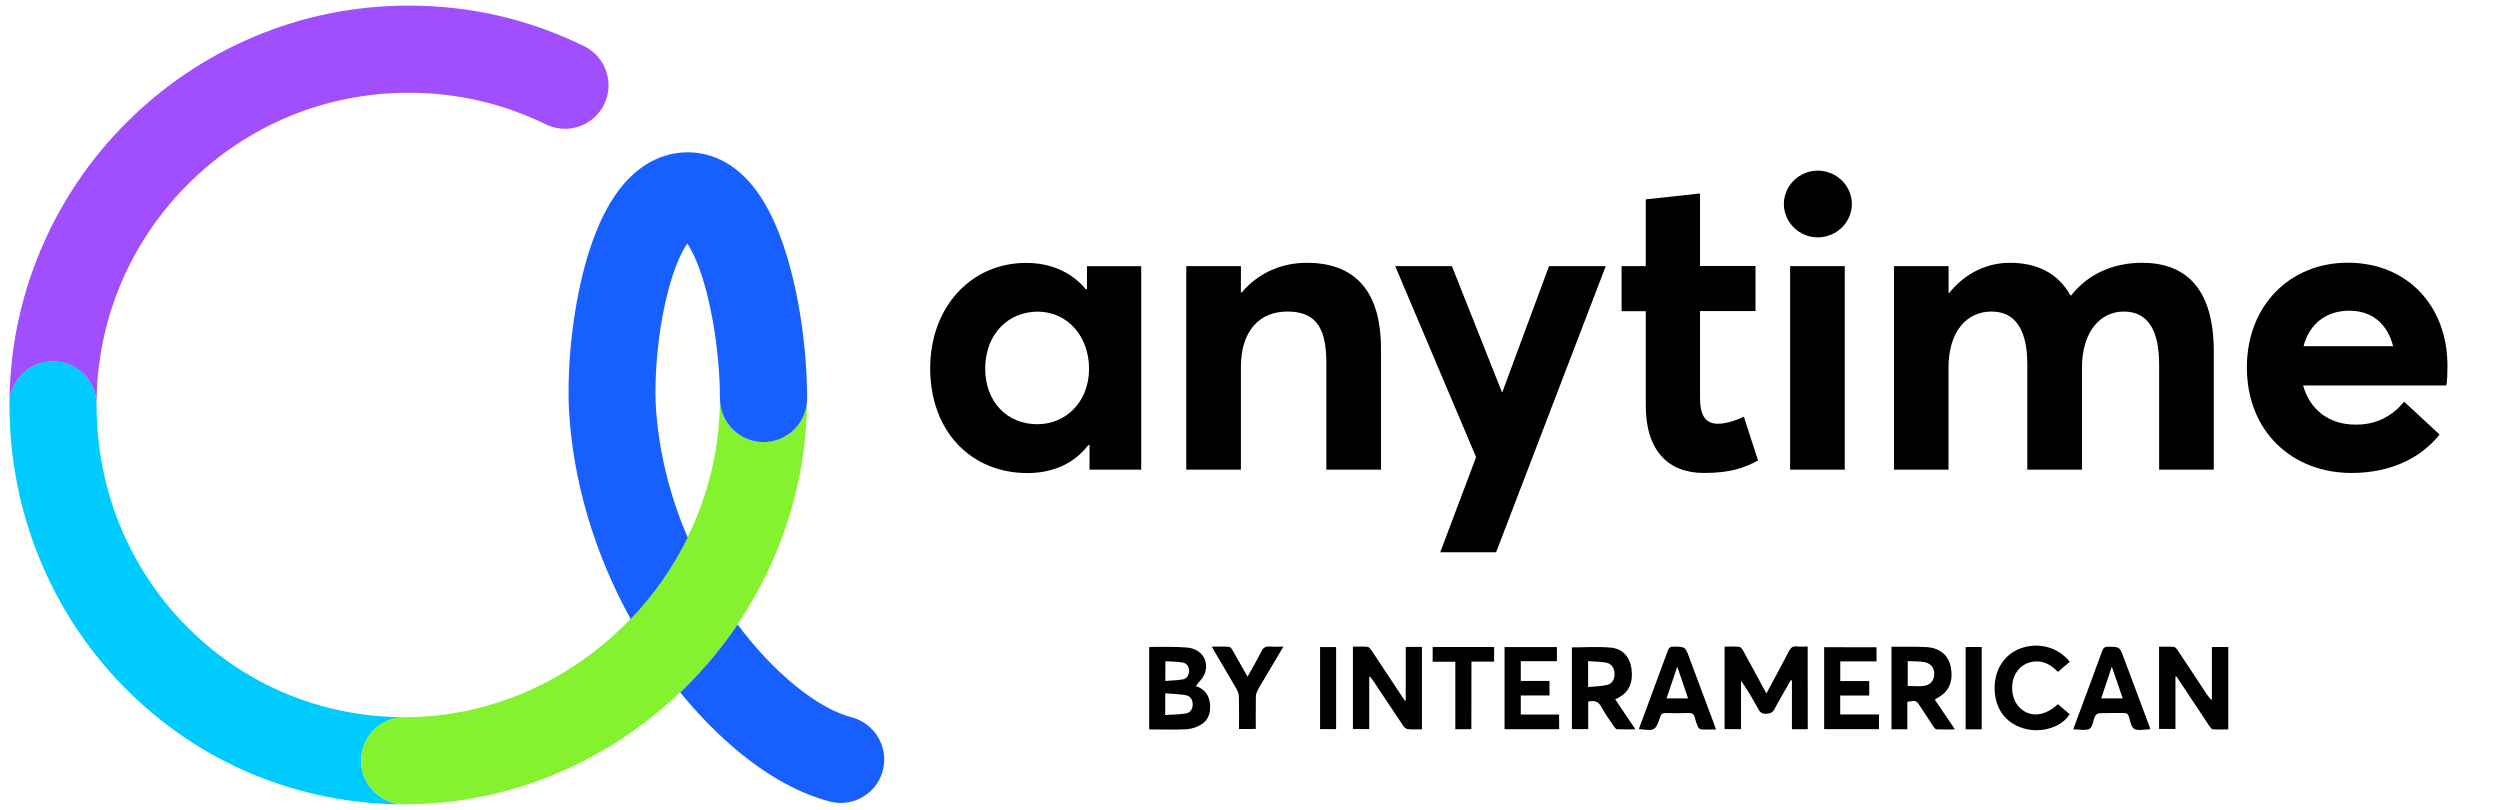 <?xml version="1.0" encoding="UTF-8"?> <svg xmlns="http://www.w3.org/2000/svg" xmlns:xlink="http://www.w3.org/1999/xlink" version="1.1" id="Layer_2_00000061444906458552760130000011552348099187313319_" x="0px" y="0px" viewBox="0 0 2636 854" style="enable-background:new 0 0 2636 854;" xml:space="preserve"> <style type="text/css"> .st0{enable-background:new ;} .st1{fill:#A14EFF;enable-background:new ;} .st2{fill:#00CBFF;enable-background:new ;} .st3{fill:#84F22E;enable-background:new ;} .st4{fill:#005AA9;} .st5{fill:#175FFF;enable-background:new ;} </style> <g> <path d="M1906.1,768.9c-5.4,0-10.7,0-16.7,0c0-17.1,0-34.3,0-51.4c-0.4-0.1-0.8-0.2-1.2-0.3c-5.7,10-11.6,19.9-17,30.1 c-2.2,4.2-4.9,5.2-9.3,5.3c-4.5,0.1-6.3-1.9-8.2-5.4c-5.4-10-11.2-19.8-18-29.5c0,17,0,33.9,0,51.1c-6.2,0-11.6,0-17.3,0 c0-28.9,0-57.7,0-87c5.1,0,10.3-0.3,15.3,0.2c1.5,0.1,3.2,2.1,4,3.6c7.5,13.5,14.8,27.2,22.1,40.7c0.8,1.4,1.6,2.9,2.7,4.8 c8.1-15.1,16.1-29.6,23.7-44.4c1.9-3.7,4.1-5.6,8.4-5.1c3.6,0.4,7.3,0.1,11.4,0.1C1906.1,711,1906.1,739.8,1906.1,768.9z"></path> <path d="M2293.8,713.4c0,18.3,0,36.5,0,55.2c-5.8,0-11.4,0-17.3,0c0-28.6,0-57.3,0-86.7c5.2,0,10.5-0.2,15.7,0.2 c1.4,0.1,2.9,2,3.8,3.4c10,14.9,19.8,29.9,29.7,44.9c1.8,2.7,3.6,5.4,6.5,7.9c0-18.6,0-37.2,0-56.1c6.1,0,11.6,0,17.3,0 c0,28.8,0,57.5,0,86.9c-5.4,0-10.8,0.2-16.3-0.1c-1.2-0.1-2.6-1.9-3.4-3.1c-10.4-15.5-20.6-31-30.9-46.5c-1.4-2.1-2.7-4.1-4.1-6.2 C2294.5,713.2,2294.2,713.3,2293.8,713.4z"></path> <path d="M1482.2,738.6c0-18.7,0-37.5,0-56.5c5.8,0,11.2,0,17.1,0c0,28.9,0,57.7,0,86.9c-5.2,0-10.2,0.3-15.1-0.2 c-1.7-0.2-3.6-2-4.7-3.6c-10.8-16-21.4-32.1-32.1-48.1c-0.9-1.4-1.8-2.7-3.7-3.9c0,18.4,0,36.8,0,55.5c-6.1,0-11.5,0-17.2,0 c0-28.9,0-57.6,0-86.9c5.2,0,10.3-0.2,15.4,0.2c1.4,0.1,2.9,1.9,3.9,3.3c10.9,16.3,21.7,32.7,32.5,49.1c1,1.5,2,3,3,4.5 C1481.5,738.9,1481.9,738.8,1482.2,738.6z"></path> <path d="M1260.9,723.4c8.7,2.8,14.3,9.3,15,19.6c0.6,8.6-1.8,16.5-9.6,21.1c-4.4,2.6-9.9,4.5-14.9,4.8c-13.1,0.7-26.2,0.2-39.7,0.2 c0-28.9,0-57.6,0-86.5c0.2-0.1,0.6-0.5,1-0.5c12.8,0.1,25.7-0.4,38.4,0.6c15.8,1.2,24.4,14.1,19,28 C1268.2,715.3,1264.1,719,1260.9,723.4z M1228.6,753.9c7.5-0.5,14.6-0.5,21.6-1.6c4.7-0.7,7.3-4.5,7.4-9.3c0.1-5-2.4-9.1-7.3-10 c-7.1-1.2-14.3-1.4-21.7-2C1228.6,739.1,1228.6,745.8,1228.6,753.9z M1228.7,718c6.4-0.5,12.4-0.6,18.2-1.6 c4.5-0.8,6.9-4.4,6.9-9.1c0-4.8-2.7-8.1-7.2-8.8c-5.8-0.9-11.7-0.9-17.8-1.3C1228.7,704.2,1228.7,710.5,1228.7,718z"></path> <path d="M2040.1,737.7c6.9,10.2,13.7,20.3,21.2,31.4c-7.1,0-13.3,0.1-19.5-0.1c-1.1,0-2.3-1.7-3.1-2.8c-4.6-6.9-9.2-13.9-13.7-20.9 c-4.5-6.9-4.5-6.9-13.9-5.3c0,9.5,0,19,0,28.9c-5.8,0-11.1,0-16.7,0c0-28.7,0-57.4,0-87c2.1,0,4.3,0,6.5,0 c10.2,0.1,20.3-0.2,30.5,0.4c14.2,0.9,23.2,8.7,25.5,21.1c2.9,15.8-2.2,26.6-15.4,33.2C2041.1,736.8,2040.8,737.2,2040.1,737.7z M2011.5,697.1c0,9.4,0,17.8,0,26.2c5.9,0,11.6,0.6,17.1-0.1c7-0.9,10.9-6.1,10.9-12.8c-0.1-6.4-3.9-11.3-10.8-12.3 C2023.2,697.2,2017.5,697.4,2011.5,697.1z"></path> <path d="M1657.4,768.8c0-29,0-57.7,0-86.2c14,0,27.8-1,41.5,0.3c12.2,1.2,19.7,10.2,21.3,21.8c2,15.4-2.6,25.4-14.6,31.4 c-0.7,0.4-1.4,0.7-2.5,1.3c7,10.4,13.8,20.5,21.3,31.6c-7,0-13.2,0.2-19.4-0.1c-1.2-0.1-2.6-1.9-3.4-3.2c-4.5-6.6-9.3-13.1-13-20.1 c-3.1-5.9-7.3-7.5-14-5.8c0,9.4,0,19.1,0,29C1668.5,768.8,1663.2,768.8,1657.4,768.8z M1674.5,724.4c7.1-0.7,13.7-0.7,20-2.2 c5.6-1.3,8.2-6.4,7.9-12.3c-0.3-5.6-3.3-10.2-8.8-11.2c-6.2-1.1-12.6-1.1-19.1-1.6C1674.5,706.4,1674.5,714.6,1674.5,724.4z"></path> <path d="M1728,768.7c3.4-9.1,6.7-18.1,10-27c6.8-18.5,13.7-37,20.5-55.6c1.1-3.1,2.6-4.3,6.1-4.3c12.3,0.1,12.3,0,16.5,11.4 c8.8,23.6,17.6,47.3,26.5,70.9c0.6,1.5,1,3.1,1.7,5.1c-5.5,0-10.5,0.2-15.4-0.1c-1.2-0.1-3-1.3-3.5-2.5c-1.4-3.2-2.5-6.5-3.4-9.9 c-0.9-3.7-2.7-5-6.6-4.9c-8,0.3-16,0.2-24,0c-3.1-0.1-4.7,0.8-5.8,3.9C1745.3,770.8,1745.2,770.7,1728,768.7z M1768.5,702.9 c-4,11.8-7.6,22.5-11.3,33.5c7.8,0,15,0,22.7,0C1776.2,725.3,1772.6,714.7,1768.5,702.9z"></path> <path d="M2267.2,768.7c-1,0.2-1.4,0.4-1.7,0.4c-5.2,0-11.4,1.7-15.2-0.6c-3.4-2.1-4.2-8.5-5.7-13.2c-0.9-2.7-2.3-3.5-5.1-3.5 c-8.7,0.1-17.3-0.1-26,0.2c-1.6,0.1-3.8,1.7-4.5,3.2c-2.1,4.4-2.5,11.5-5.7,13.2c-4.5,2.3-11,0.6-17.3,0.6 c2.3-6.3,4.6-12.3,6.8-18.3c8-21.5,16-43,23.8-64.5c1.2-3.2,2.7-4.3,6.1-4.3c12.2,0.1,12.2,0,16.5,11.4c8.8,23.5,17.6,47,26.4,70.5 C2266.2,765.2,2266.6,766.8,2267.2,768.7z M2226.7,702.9c-4,11.9-7.5,22.5-11.2,33.5c7.8,0,15,0,22.7,0 C2234.3,725.3,2230.7,714.7,2226.7,702.9z"></path> <path d="M1978.6,682.5c0,4.9,0,9.6,0,14.9c-12.8,0-25.3,0-38.2,0c0,7.1,0,13.6,0,20.7c10.1,0,20.2,0,30.5,0c0,5.3,0,10,0,15.3 c-10.2,0-20.2,0-30.6,0c0,6.8,0,13,0,19.9c13.5,0,27,0,40.9,0c0,5.5,0,10.4,0,15.5c-19.4,0-38.5,0-57.8,0c0-28.8,0-57.3,0-86.4 C1941.6,682.5,1960,682.5,1978.6,682.5z"></path> <path d="M1644,768.9c-19.3,0-38.2,0-57.6,0c0-28.8,0-57.4,0-86.6c18.2,0,36.6,0,55.2,0c0,4.9,0,9.6,0,14.9c-12.6,0-25.1,0-38.1,0 c0,7.1,0,13.6,0,20.8c9.9,0,20,0,30.3,0c0,5.3,0,10.1,0,15.3c-10,0-20,0-30.3,0c0,6.8,0,13.2,0,20.1c13.4,0,26.7,0,40.4,0 C1644,758.8,1644,763.5,1644,768.9z"></path> <path d="M2182.4,697.8c-4.2,3.6-8.3,7-12.5,10.6c-6.9-7-14.7-11.9-24.8-10.9c-6.7,0.7-12.5,3.4-16.9,8.6 c-9.4,10.8-8.7,30.3,1.5,40.2c10.8,10.5,26.3,9.1,40.2-3.8c2.1,1.8,4.2,3.5,6.3,5.4c2,1.7,4,3.4,6,5.1c-7.6,13.1-28,19.9-45.9,15.7 c-19.7-4.7-31.7-19.1-33.1-39.8c-1.3-20.6,9-38.2,26.4-44.9C2148.6,676.6,2169.8,682,2182.4,697.8z"></path> <path d="M1306.4,768.7c0-11.5,0.2-22.5-0.1-33.5c-0.1-2.8-0.9-5.9-2.3-8.4c-7.7-13.4-15.7-26.7-23.5-40c-0.8-1.4-1.5-2.8-2.7-5 c6.5,0,12.3-0.2,18,0.2c1.3,0.1,2.9,1.9,3.7,3.4c5.2,9,10.3,18.2,15.9,28.1c5.2-9.3,10.2-17.8,14.6-26.6c2-4,4.4-5.6,8.9-5.2 c4.4,0.4,8.9,0.1,14.3,0.1c-3.8,6.5-7.1,12.2-10.5,17.8c-5.5,9.3-11.2,18.5-16.5,27.9c-1.2,2.2-2,4.9-2,7.4 c-0.2,11.1-0.1,22.2-0.1,33.7C1318.1,768.7,1312.6,768.7,1306.4,768.7z"></path> <path d="M1551.4,768.9c-5.9,0-11.1,0-16.9,0c0-23.6,0-47.1,0-71.2c-8.2,0-16,0-23.9,0c0-5.5,0-10.4,0-15.5c21.6,0,43,0,64.8,0 c0,5.1,0,9.9,0,15.4c-7.9,0-15.6,0-23.9,0C1551.4,721.6,1551.4,745.1,1551.4,768.9z"></path> <path d="M2089.5,769c-5.9,0-11.2,0-16.9,0c0-28.9,0-57.7,0-86.8c5.6,0,11.2,0,16.9,0C2089.5,711.2,2089.5,739.8,2089.5,769z"></path> <path d="M1408.8,768.8c-5.7,0-11.1,0-16.9,0c0-28.7,0-57.3,0-86.5c5.5,0,11.1,0,16.9,0C1408.8,711.2,1408.8,739.9,1408.8,768.8z"></path> </g> <g class="st0"> <path d="M1203.3,280.6v214.6h-54.5v-25.9h-1.3c-14.5,18.9-36.5,29.5-64.2,29.5c-59.4,0-102.5-44-102.5-110.4 c0-65.1,43.5-111.2,101.1-111.2c25.5,0,47.5,9.2,62.9,27.7h1.3v-24.2H1203.3z M1148.3,388.8c0-34.3-22.9-60.2-54.1-60.2 c-30.8,0-55.4,23.3-55.4,60.2c0,34.7,22.9,58.5,55,58.5C1123.7,447.3,1148.3,423.9,1148.3,388.8"></path> <path d="M1456.1,367.7v127.5h-57.6v-113c0-40.9-14.5-53.7-41.3-53.7c-29,0-48.8,20.2-48.8,58.5v108.2h-57.6V280.6h57.6v27.7h0.9 c17.6-20.7,42.2-31.2,68.6-31.2C1424,277.1,1456.1,301.7,1456.1,367.7"></path> <polygon points="1693.1,280.6 1577.5,582.3 1518.6,582.3 1556.4,482 1471.1,280.6 1530.9,280.6 1583.6,413.4 1584.1,413.4 1633.3,280.6 "></polygon> <path d="M1735.3,427.5v-99.4h-25.5v-47.5h25.5v-70.4l57.2-6.2v76.5h58.5v47.5h-58.5v91.5c0,18.5,5.7,27.3,18.9,27.3 c7,0,17.6-2.6,27.3-7.5l15,46.2c-14.1,7.5-28.1,13.2-57.2,13.2C1759.5,498.7,1735.3,475.8,1735.3,427.5"></path> <path d="M1880.9,215.1c0-19.3,16.3-35.2,35.6-35.2c19.8,0,36.1,15.8,36.1,35.2s-16.3,35.2-36.1,35.2 C1897.2,250.3,1880.9,234.4,1880.9,215.1 M1887.5,280.6h57.6v214.6h-57.6V280.6z"></path> <path d="M2334.2,370.3v124.9h-57.6V384.4c0-34.3-10.6-55.9-37.4-55.9c-24.2,0-44,20.7-44,59.4v107.3h-57.6V384.4 c0-34.3-11-55.9-37.8-55.9c-25.9,0-45.3,20.7-45.3,59.4v107.3H1997V280.6h57.6v28.6h0.4c16.7-21.1,40-32.1,64.2-32.1 c28.1,0,50.6,10.5,63.8,34.3h0.9c17.6-22.4,44-34.3,74.8-34.3C2305.2,277.1,2334.2,304.8,2334.2,370.3"></path> <path d="M2579.2,406.4h-150.8c7,25.5,27.3,41.3,55,41.3c22.9,0.4,39.6-9.7,51.5-24.2l37.4,34.7c-18.5,23.3-49.7,40.5-92.8,40.5 c-62.9,0-110.4-44-110.4-111.3c0-65.1,45.3-110.4,106.4-110.4c62.9,0,105.1,45.7,105.1,108.6 C2580.5,392.7,2580.5,402.8,2579.2,406.4 M2428.8,365h94.5c-5.7-22.4-21.1-37.4-46.2-37.4C2453.8,327.6,2435.4,340.4,2428.8,365"></path> </g> <g> <path class="st1" d="M55.9,381.1c25.4,0,45.9,20.6,45.9,45.9c0-87.9,34.2-170.6,96.4-232.8s144.9-96.4,232.8-96.4 c50.7,0,99.3,11.2,144.5,33.3c6.5,3.2,13.4,4.7,20.2,4.7c17,0,33.3-9.5,41.3-25.7c11.1-22.8,1.7-50.3-21.1-61.4 C558.1,20.3,495.9,5.9,431.1,5.9c-56.8,0-112,11.1-163.9,33.1C217,60.3,172,90.6,133.3,129.3c-38.7,38.7-69,83.7-90.2,133.8 C21.1,315,10,370.2,10,427C10,401.6,30.6,381.1,55.9,381.1"></path> <path class="st2" d="M380.8,802.1c0-25.4,20.6-45.9,45.9-45.9c-87.5,0-169.3-34.2-230.4-96.2c-60.9-61.9-94.5-144.7-94.5-233.1 c0-25.4-20.6-45.9-45.9-45.9C30.6,381.1,10,401.6,10,427c0,0,0,0,0,0c0,56.8,10.9,111.8,32.3,163.6c20.8,50.2,50.6,95.3,88.6,133.9 c78.4,79.7,183.5,123.6,295.8,123.6C401.3,848.1,380.8,827.5,380.8,802.1"></path> <path class="st3" d="M850.9,417.2c0,1,0,2,0,2.9c0,25.4-20.6,45.9-45.9,45.9c-24.6,0-44.6-19.3-45.9-43.6 c-0.3,43.6-9.1,86.3-26.3,126.8c-2.5,5.9-5.1,11.6-7.9,17.3c-15.5,31.5-35.6,60.3-60.1,85.9c-1.3,1.4-2.6,2.7-3.9,4.1 c-30.8,31.2-66.5,55.7-106,72.9c-40.9,17.7-84,26.8-128.2,26.8c-25.4,0-45.9,20.6-45.9,45.9c0,25.4,20.6,45.9,45.9,45.9 c56.9,0,112.3-11.6,164.8-34.4c46.4-20.2,88.6-48.3,125.5-83.6c3.1-3,6.2-6,9.2-9c19.2-19.4,36.3-40.3,51.3-62.6 c15.5-23,28.9-47.5,39.8-73.3c22.3-52.7,33.6-108.2,33.6-165C851,419.1,851,418.1,850.9,417.2"></path> <path class="st4" d="M725.1,160.4C725,160.4,725,160.4,725.1,160.4C725,160.4,725.1,160.4,725.1,160.4L725.1,160.4z"></path> <path class="st4" d="M725.2,160.4L725.2,160.4C725.2,160.4,725.2,160.4,725.2,160.4C725.2,160.4,725.2,160.4,725.2,160.4"></path> <path class="st5" d="M691.4,426.3c-0.2-3.8-0.3-7.8-0.3-11.6V413c0-34.4,4.9-73.9,13.2-105.7c7.2-27.5,15-42.9,20.4-50.5 c5.5,8.1,13.7,24.7,21.1,54.4c8.3,33.2,13.3,73.9,13.3,108.9c0,0.8,0,1.6,0.1,2.4c1.2,24.3,21.3,43.6,45.9,43.6 c25.4,0,45.9-20.6,45.9-45.9c0-1,0-2,0-2.9c-0.3-49.8-8.3-105-21.6-148.3c-8.6-28.1-19.3-51-31.9-68 c-24.6-33.3-52.8-40.4-72.2-40.4c0,0-0.1,0-0.1,0c0,0-0.1,0-0.1,0c-19.1,0-46.9,6.8-71.5,38.4c-12.8,16.5-23.7,38.7-32.4,65.9 c-13.6,42.7-21.7,98.1-21.7,148.2v0v1.8c0,5.4,0.1,11.1,0.4,16.5c4,75.2,26.8,152.1,65.1,221.3c24.5-25.6,44.6-54.4,60.1-85.9 C705.5,521.2,694,473.3,691.4,426.3"></path> <path class="st5" d="M897.9,756.3c-36.1-9.3-82.5-47.3-120.2-97.9c-15,22.3-32.2,43.2-51.3,62.6c-3,3.1-6.1,6.1-9.2,9 c19.7,24.2,41.1,45.9,62.9,63.7c32,26.1,64,43.4,94.9,51.4c3.9,1,7.7,1.5,11.5,1.5c20.4,0,39.1-13.7,44.4-34.4 C937.2,787.7,922.4,762.7,897.9,756.3"></path> </g> </svg> 